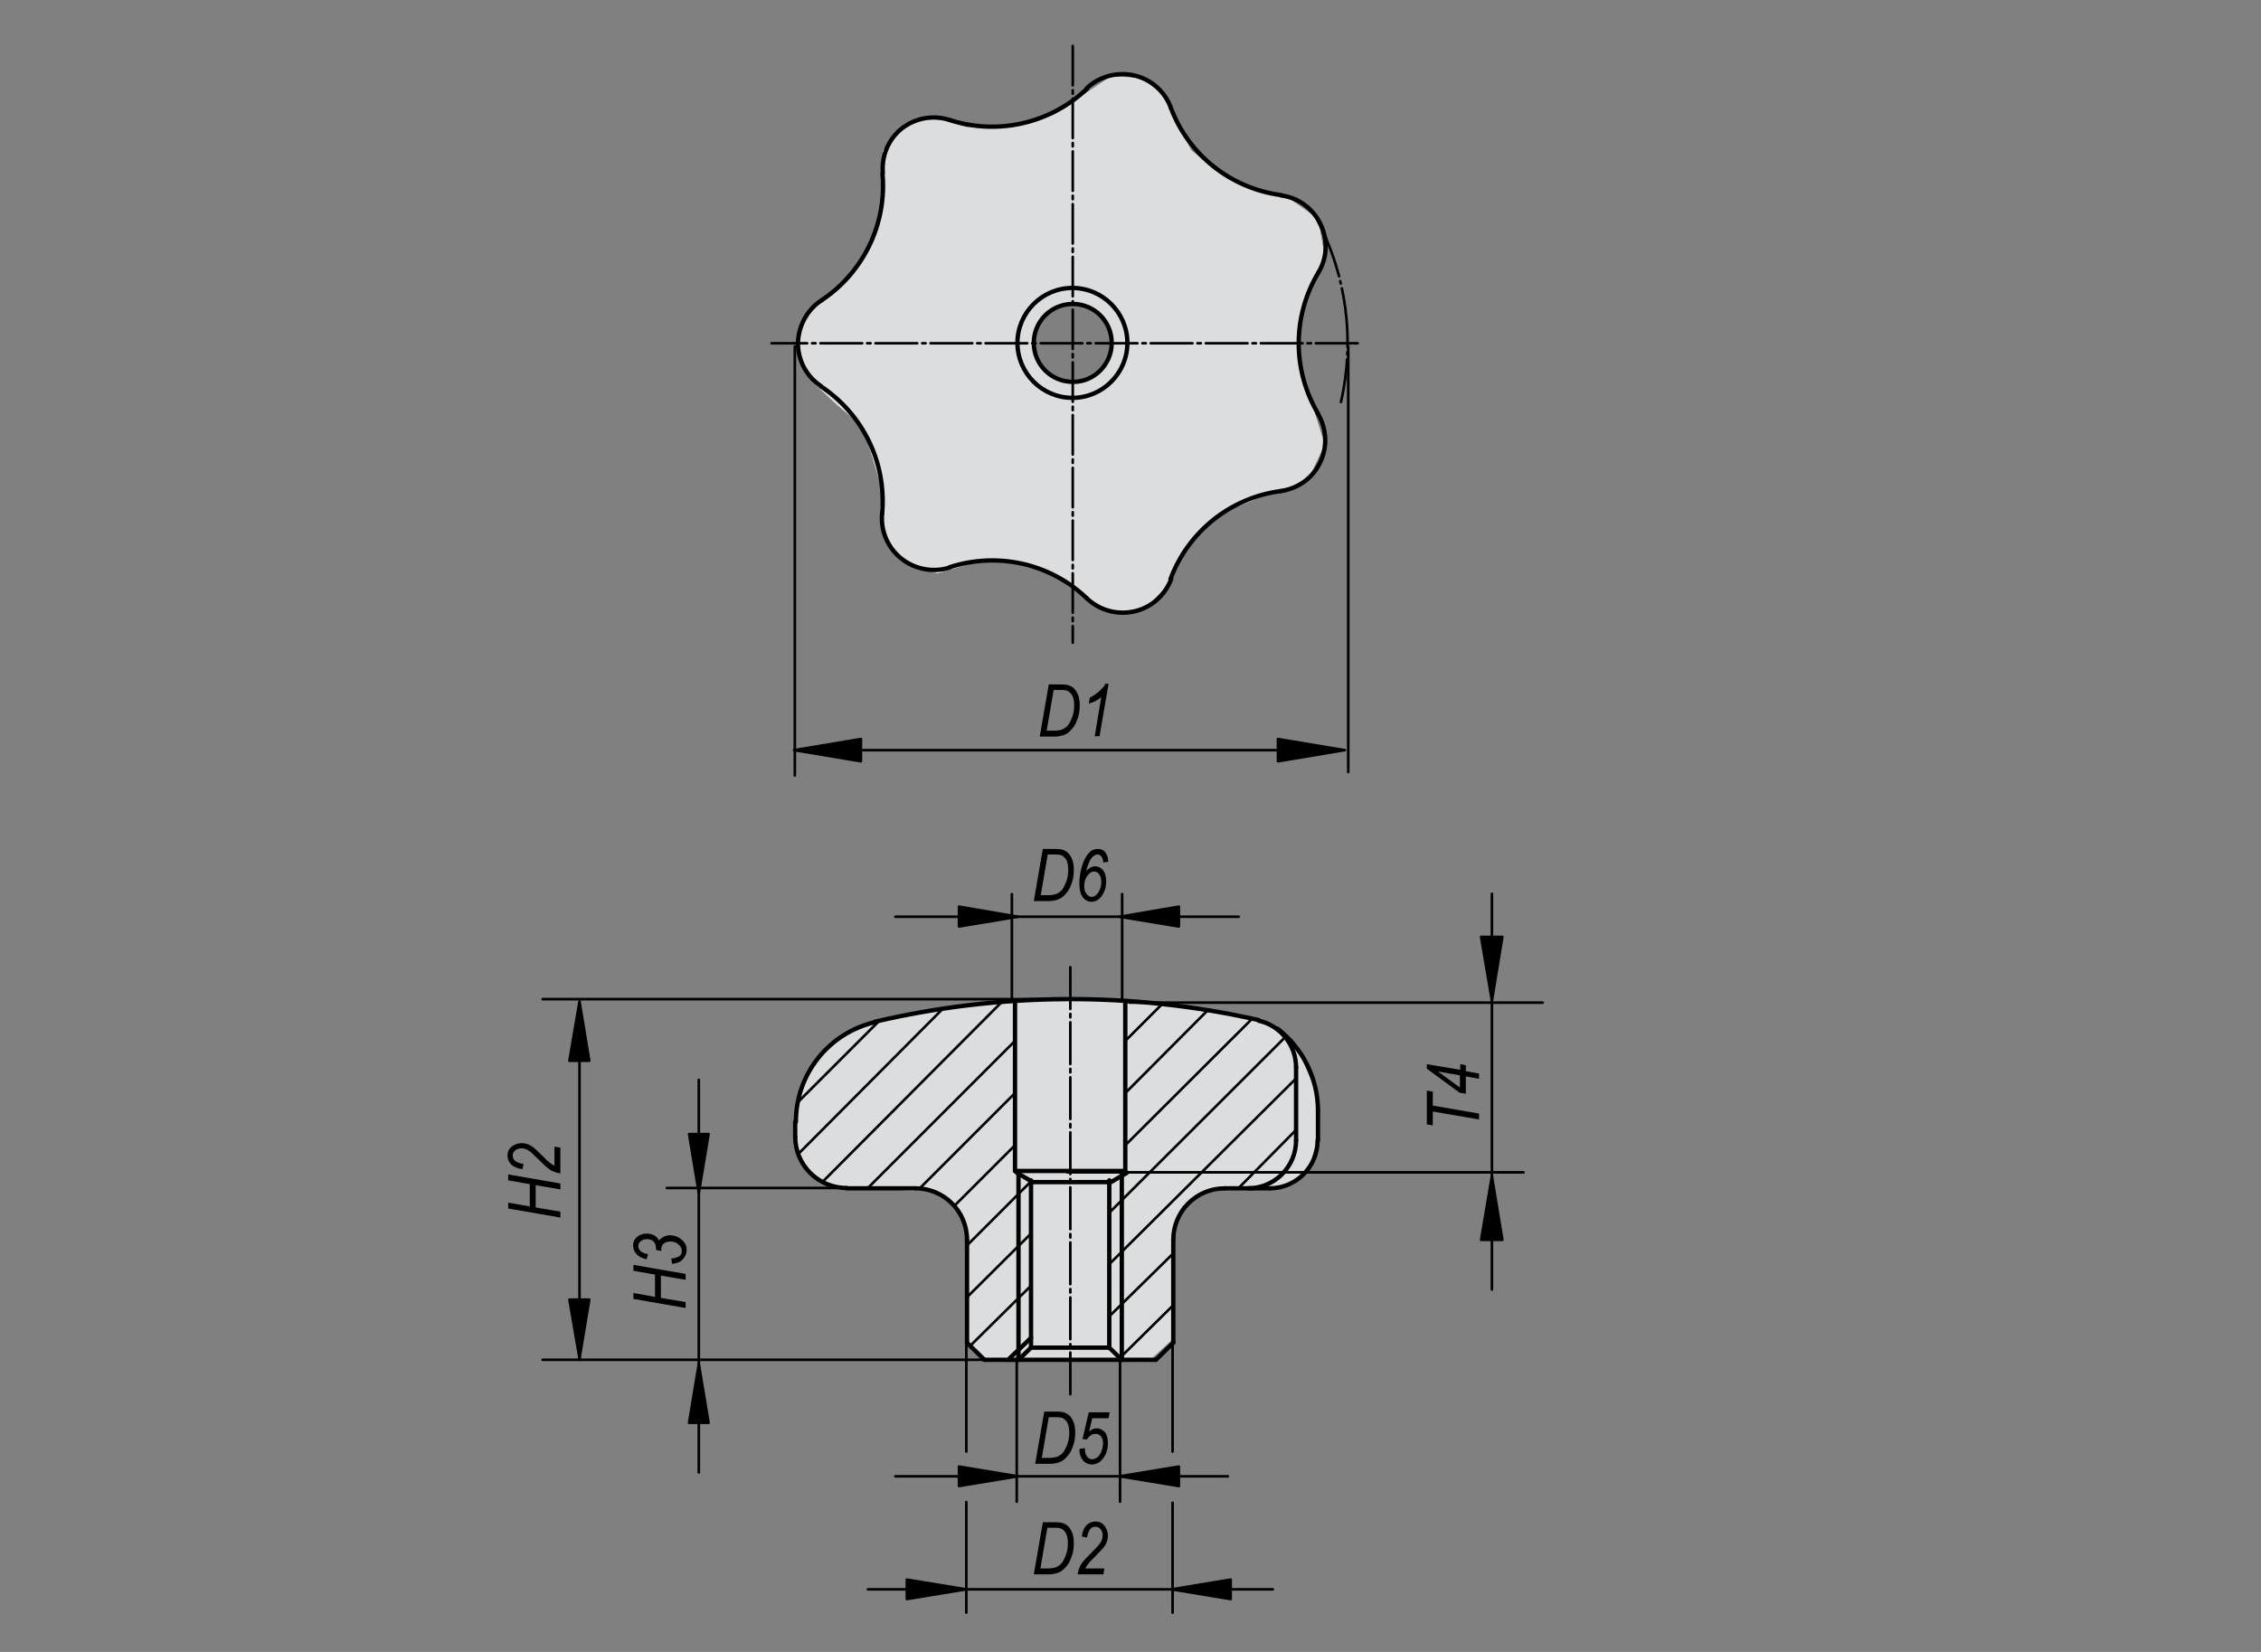 <?xml version="1.0" encoding="utf-8"?>
<!-- Generator: Adobe Illustrator 16.0.3, SVG Export Plug-In . SVG Version: 6.00 Build 0)  -->
<!DOCTYPE svg PUBLIC "-//W3C//DTD SVG 1.1//EN" "http://www.w3.org/Graphics/SVG/1.1/DTD/svg11.dtd">
<svg version="1.1" id="K0150-06194-432062" xmlns="http://www.w3.org/2000/svg" xmlns:xlink="http://www.w3.org/1999/xlink" x="0px"
	 y="0px" width="650px" height="475px" viewBox="0 0 650 475" enable-background="new 0 0 650 475" xml:space="preserve">
<rect x="0" y="0" width="650" height="475" fill="#808080" stroke="none"/>
<polygon fill="#FFFFFF" points="307.9,287.9 294,287.9 275.2,289.1 254.7,293 242.3,297.2 234.7,304 229.8,315.5 228.1,326.2 
	231,334.7 234.4,338.4 241,342 249.1,341.8 262.3,342.3 267.6,342.5 274.4,346.4 277.9,353 277.9,364.5 278.1,386.2 283,391.1 
	330.8,390.8 336.9,385.2 337.1,355.7 339.8,346.9 346.1,342.5 353.2,342 362.7,341.6 370.5,340.8 376.4,335.5 379.3,325 
	378.6,314.7 374.2,304.5 370,298.9 363.7,294.2 353.2,291.8 339.6,289.6 324.9,287.9 311.8,287.4 "/>
<path fill="#FFFFFF" d="M377.5,117.4l-4.1-12V94.9l3.4-12.9l3.9-8.5L378.9,63l-7.6-5.4l-9.8-2.9l-12-5.6l-7.1-5.9l-4.6-8.8l-3.7-7.3
	l-5.9-4.6l-8.8-0.5l-6.6,4.4l-9.8,6.6l-11,3.4l-14.1,0.2l-11-3.2l-6.8,2.2l-2.2,2.2l-4.1,5.6l-0.2,6.8l-0.7,13.4L248,74.2l-8.5,10
	l-7.1,5.6l-2.7,5.6l0.5,8.8l3.7,5.9l6.3,5.9l4.6,3.9l4.1,5.4l2.2,7.1l2.4,8.1l-0.5,8l2,8l6.6,6.3l8,2l11.7-3.4l9.8,0.5l10.7,2.9
	l8.5,5.9l9.8,5.4l9.5-1.5l5.9-6.3l6.6-12.4l10-8.8l13.4-5.4l10.2-3.2l5.1-10.7L377.5,117.4z M308.3,109.8c-6.2,0-11.2-5-11.2-11.2
	c0-6.2,5-11.2,11.2-11.2c6.2,0,11.2,5,11.2,11.2C319.6,104.7,314.5,109.8,308.3,109.8"/>
<polygon fill="#DCDDDE" points="307.9,287.9 294,287.9 275.2,289.1 254.7,293 242.3,297.2 234.7,304 229.8,315.5 228.1,326.2 
	231,334.7 234.4,338.4 241,342 249.1,341.8 262.3,342.3 267.6,342.5 274.4,346.4 277.9,353 277.9,364.5 278.1,386.2 283,391.1 
	330.8,390.8 336.9,385.2 337.1,355.7 339.8,346.9 346.1,342.5 353.2,342 362.7,341.6 370.5,340.8 376.4,335.5 379.3,325 
	378.6,314.7 374.2,304.5 370,298.9 363.7,294.2 353.2,291.8 339.6,289.6 324.9,287.9 311.8,287.4 "/>
<path fill="#DCDDDE" d="M377.5,117.4l-4.1-12V94.9l3.4-12.9l3.9-8.5L378.9,63l-7.6-5.4l-9.8-2.9l-12-5.6l-7.1-5.9l-4.6-8.8l-3.7-7.3
	l-5.9-4.6l-8.8-0.5l-6.6,4.4l-9.8,6.6l-11,3.4l-14.1,0.2l-11-3.2l-6.8,2.2l-2.2,2.2l-4.1,5.6l-0.2,6.8l-0.7,13.4L248,74.2l-8.5,10
	l-7.1,5.6l-2.7,5.6l0.5,8.8l3.7,5.9l6.3,5.9l4.6,3.9l4.1,5.4l2.2,7.1l2.4,8.1l-0.5,8l2,8l6.6,6.3l8,2l11.7-3.4l9.8,0.5l10.7,2.9
	l8.5,5.9l9.8,5.4l9.5-1.5l5.9-6.3l6.6-12.4l10-8.8l13.4-5.4l10.2-3.2l5.1-10.7L377.5,117.4z M308.3,109.8c-6.2,0-11.2-5-11.2-11.2
	c0-6.2,5-11.2,11.2-11.2c6.2,0,11.2,5,11.2,11.2C319.6,104.7,314.5,109.8,308.3,109.8"/>
<line fill="none" stroke="#000000" stroke-width="1.25" stroke-linecap="round" stroke-linejoin="round" stroke-miterlimit="1.5" x1="283" y1="391" x2="332.3" y2="391"/>
<line fill="none" stroke="#000000" stroke-width="1.25" stroke-linecap="round" stroke-linejoin="round" stroke-miterlimit="1.5" x1="337.3" y1="386.1" x2="337.3" y2="356.5"/>
<line fill="none" stroke="#000000" stroke-width="1.25" stroke-linecap="round" stroke-linejoin="round" stroke-miterlimit="1.5" x1="365" y1="341.7" x2="352.1" y2="341.7"/>
<line fill="none" stroke="#000000" stroke-width="1.25" stroke-linecap="round" stroke-linejoin="round" stroke-miterlimit="1.5" x1="278" y1="356.5" x2="278" y2="386.1"/>
<line fill="none" stroke="#000000" stroke-width="1.25" stroke-linecap="round" stroke-linejoin="round" stroke-miterlimit="1.5" x1="243.5" y1="341.7" x2="263.2" y2="341.7"/>
<line fill="none" stroke="#000000" stroke-width="1.25" stroke-linecap="round" stroke-linejoin="round" stroke-miterlimit="1.5" x1="378.9" y1="327.9" x2="378.9" y2="319.4"/>
<line fill="none" stroke="#000000" stroke-width="1.25" stroke-linecap="round" stroke-linejoin="round" stroke-miterlimit="1.5" x1="228.6" y1="322.6" x2="228.6" y2="326.8"/>
<line fill="none" stroke="#000000" stroke-width="0.75" stroke-linecap="round" stroke-linejoin="round" stroke-miterlimit="1.5" stroke-dasharray="12,1.417,0.992,1.417" x1="307.7" y1="400.9" x2="307.7" y2="277.5"/>
<path fill="none" stroke="#000000" stroke-width="1.25" stroke-linecap="round" stroke-linejoin="round" stroke-miterlimit="1.5" d="
	M361.8,293.3c-36.3-8.2-74-8-110.3,0.5"/>
<line fill="none" stroke="#000000" stroke-width="1.25" stroke-linecap="round" stroke-linejoin="round" stroke-miterlimit="1.5" x1="372.6" y1="327.9" x2="372.6" y2="306.9"/>
<path fill="none" stroke="#000000" stroke-width="1.25" stroke-linecap="round" stroke-linejoin="round" stroke-miterlimit="1.5" d="
	M278,356.5c0-8.2-6.6-14.8-14.8-14.8"/>
<path fill="none" stroke="#000000" stroke-width="1.25" stroke-linecap="round" stroke-linejoin="round" stroke-miterlimit="1.5" d="
	M228.6,326.8c0,8.2,6.6,14.8,14.8,14.8"/>
<path fill="none" stroke="#000000" stroke-width="1.25" stroke-linecap="round" stroke-linejoin="round" stroke-miterlimit="1.5" d="
	M251.6,293.9c-13.4,3.1-22.8,15-22.8,28.7"/>
<path fill="none" stroke="#000000" stroke-width="1.25" stroke-linecap="round" stroke-linejoin="round" stroke-miterlimit="1.5" d="
	M372.6,306.9c0-6.4-4.5-12-10.7-13.4"/>
<path fill="none" stroke="#000000" stroke-width="1.25" stroke-linecap="round" stroke-linejoin="round" stroke-miterlimit="1.5" d="
	M358.8,341.7c7.6,0,13.8-6.2,13.8-13.8"/>
<path fill="none" stroke="#000000" stroke-width="1.25" stroke-linecap="round" stroke-linejoin="round" stroke-miterlimit="1.5" d="
	M352.1,341.7c-8.2,0-14.8,6.6-14.8,14.8"/>
<path fill="none" stroke="#000000" stroke-width="1.25" stroke-linecap="round" stroke-linejoin="round" stroke-miterlimit="1.5" d="
	M378.9,319.4c0-9.2-4.3-17.9-11.6-23.6"/>
<path fill="none" stroke="#000000" stroke-width="1.25" stroke-linecap="round" stroke-linejoin="round" stroke-miterlimit="1.5" d="
	M365,341.7c7.6,0,13.8-6.2,13.8-13.8"/>
<line fill="none" stroke="#000000" stroke-width="1.25" stroke-linecap="round" stroke-linejoin="round" stroke-miterlimit="1.5" x1="278" y1="386.1" x2="283" y2="391"/>
<line fill="none" stroke="#000000" stroke-width="1.25" stroke-linecap="round" stroke-linejoin="round" stroke-miterlimit="1.5" x1="337.3" y1="386.1" x2="332.3" y2="391"/>
<line fill="none" stroke="#000000" stroke-width="1.25" stroke-linecap="round" stroke-linejoin="round" stroke-miterlimit="1.5" x1="291.8" y1="336.7" x2="323.5" y2="336.7"/>
<line fill="none" stroke="#000000" stroke-width="1.25" stroke-linecap="round" stroke-linejoin="round" stroke-miterlimit="1.5" x1="322.5" y1="391" x2="322.5" y2="337.3"/>
<line fill="none" stroke="#000000" stroke-width="1.25" stroke-linecap="round" stroke-linejoin="round" stroke-miterlimit="1.5" x1="292.8" y1="391" x2="292.8" y2="337.3"/>
<line fill="none" stroke="#000000" stroke-width="1.25" stroke-linecap="round" stroke-linejoin="round" stroke-miterlimit="1.5" x1="318.9" y1="387.5" x2="318.9" y2="339.4"/>
<line fill="none" stroke="#000000" stroke-width="1.25" stroke-linecap="round" stroke-linejoin="round" stroke-miterlimit="1.5" x1="296.4" y1="387.5" x2="296.4" y2="339.4"/>
<line fill="none" stroke="#000000" stroke-width="1.25" stroke-linecap="round" stroke-linejoin="round" stroke-miterlimit="1.5" x1="291.8" y1="336.7" x2="291.8" y2="287.9"/>
<line fill="none" stroke="#000000" stroke-width="1.25" stroke-linecap="round" stroke-linejoin="round" stroke-miterlimit="1.5" x1="323.5" y1="336.7" x2="323.5" y2="287.9"/>
<line fill="none" stroke="#000000" stroke-width="1.25" stroke-linecap="round" stroke-linejoin="round" stroke-miterlimit="1.5" x1="296.4" y1="387.5" x2="318.9" y2="387.5"/>
<line fill="none" stroke="#000000" stroke-width="1.25" stroke-linecap="round" stroke-linejoin="round" stroke-miterlimit="1.5" x1="296.4" y1="387.5" x2="292.8" y2="391"/>
<line fill="none" stroke="#000000" stroke-width="1.25" stroke-linecap="round" stroke-linejoin="round" stroke-miterlimit="1.5" x1="318.9" y1="387.5" x2="322.5" y2="391"/>
<line fill="none" stroke="#000000" stroke-width="1.25" stroke-linecap="round" stroke-linejoin="round" stroke-miterlimit="1.5" x1="292.3" y1="337.2" x2="296.9" y2="339.9"/>
<polyline fill="none" stroke="#000000" stroke-width="1.25" stroke-linecap="round" stroke-linejoin="round" stroke-miterlimit="1.5" points="
	324,337.2 319.4,339.9 296.9,339.9 "/>
<line fill="none" stroke="#000000" stroke-width="0.75" stroke-linecap="round" stroke-linejoin="round" stroke-miterlimit="1.5" x1="321.9" y1="390.5" x2="337.3" y2="375.3"/>
<line fill="none" stroke="#000000" stroke-width="0.75" stroke-linecap="round" stroke-linejoin="round" stroke-miterlimit="1.5" x1="318.9" y1="378.5" x2="337.3" y2="360.4"/>
<line fill="none" stroke="#000000" stroke-width="0.75" stroke-linecap="round" stroke-linejoin="round" stroke-miterlimit="1.5" x1="356" y1="341.7" x2="372.6" y2="324.9"/>
<line fill="none" stroke="#000000" stroke-width="0.75" stroke-linecap="round" stroke-linejoin="round" stroke-miterlimit="1.5" x1="318.9" y1="363.5" x2="372.6" y2="310.1"/>
<line fill="none" stroke="#000000" stroke-width="0.75" stroke-linecap="round" stroke-linejoin="round" stroke-miterlimit="1.5" x1="318.9" y1="348.7" x2="369.6" y2="298.1"/>
<line fill="none" stroke="#000000" stroke-width="0.75" stroke-linecap="round" stroke-linejoin="round" stroke-miterlimit="1.5" x1="323.5" y1="329.3" x2="359.9" y2="293"/>
<line fill="none" stroke="#000000" stroke-width="0.75" stroke-linecap="round" stroke-linejoin="round" stroke-miterlimit="1.5" x1="323.5" y1="314.3" x2="347.2" y2="290.5"/>
<line fill="none" stroke="#000000" stroke-width="0.75" stroke-linecap="round" stroke-linejoin="round" stroke-miterlimit="1.5" x1="323.5" y1="299.3" x2="334.1" y2="288.7"/>
<line fill="none" stroke="#000000" stroke-width="1.25" stroke-linecap="round" stroke-linejoin="round" stroke-miterlimit="1.5" x1="289.8" y1="391" x2="296.4" y2="384.7"/>
<line fill="none" stroke="#000000" stroke-width="0.75" stroke-linecap="round" stroke-linejoin="round" stroke-miterlimit="1.5" x1="278.9" y1="387" x2="296.4" y2="369.7"/>
<line fill="none" stroke="#000000" stroke-width="0.75" stroke-linecap="round" stroke-linejoin="round" stroke-miterlimit="1.5" x1="278" y1="373" x2="296.4" y2="354.7"/>
<line fill="none" stroke="#000000" stroke-width="0.75" stroke-linecap="round" stroke-linejoin="round" stroke-miterlimit="1.5" x1="278" y1="358.1" x2="296.4" y2="339.7"/>
<line fill="none" stroke="#000000" stroke-width="0.75" stroke-linecap="round" stroke-linejoin="round" stroke-miterlimit="1.5" x1="274.3" y1="346.8" x2="291.8" y2="329.3"/>
<line fill="none" stroke="#000000" stroke-width="0.75" stroke-linecap="round" stroke-linejoin="round" stroke-miterlimit="1.5" x1="264.4" y1="341.7" x2="291.8" y2="314.3"/>
<line fill="none" stroke="#000000" stroke-width="0.75" stroke-linecap="round" stroke-linejoin="round" stroke-miterlimit="1.5" x1="249.4" y1="341.7" x2="291.8" y2="299.3"/>
<line fill="none" stroke="#000000" stroke-width="0.75" stroke-linecap="round" stroke-linejoin="round" stroke-miterlimit="1.5" x1="236.4" y1="339.9" x2="288.1" y2="288"/>
<line fill="none" stroke="#000000" stroke-width="0.75" stroke-linecap="round" stroke-linejoin="round" stroke-miterlimit="1.5" x1="229.5" y1="331.8" x2="271.1" y2="290"/>
<line fill="none" stroke="#000000" stroke-width="0.75" stroke-linecap="round" stroke-linejoin="round" stroke-miterlimit="1.5" x1="229.2" y1="317.1" x2="252.8" y2="293.5"/>
<line fill="none" stroke="#000000" stroke-width="0.75" stroke-linecap="round" stroke-linejoin="round" stroke-miterlimit="1.5" x1="277.8" y1="431.9" x2="277.8" y2="463.7"/>
<line fill="none" stroke="#000000" stroke-width="0.75" stroke-linecap="round" stroke-linejoin="round" stroke-miterlimit="1.5" x1="277.8" y1="385.9" x2="277.8" y2="417.4"/>
<line fill="none" stroke="#000000" stroke-width="0.75" stroke-linecap="round" stroke-linejoin="round" stroke-miterlimit="1.5" x1="337.1" y1="432.1" x2="337.1" y2="463.7"/>
<line fill="none" stroke="#000000" stroke-width="0.75" stroke-linecap="round" stroke-linejoin="round" stroke-miterlimit="1.5" x1="337.1" y1="385.9" x2="337.1" y2="417.4"/>
<line fill="none" stroke="#000000" stroke-width="0.75" stroke-linecap="round" stroke-linejoin="round" stroke-miterlimit="1.5" stroke-dasharray="12,1.417,0.992,1.417" x1="390.3" y1="98.7" x2="221.8" y2="98.7"/>
<line fill="none" stroke="#000000" stroke-width="0.75" stroke-linecap="round" stroke-linejoin="round" stroke-miterlimit="1.5" stroke-dasharray="11.339,1.417,0.992,1.417" x1="308.4" y1="13.2" x2="308.4" y2="184.8"/>
<path fill="none" stroke="#000000" stroke-width="1.25" stroke-linecap="round" stroke-linejoin="round" stroke-miterlimit="1.5" d="
	M273,34.5c-4.7-1.5-9.8-0.6-13.7,2.4c-3.9,3.1-5.9,7.9-5.5,12.8"/>
<path fill="none" stroke="#000000" stroke-width="1.25" stroke-linecap="round" stroke-linejoin="round" stroke-miterlimit="1.5" d="
	M336.6,31c-1.7-4.7-5.7-8.2-10.5-9.3c-4.8-1.1-10,0.2-13.6,3.6"/>
<path fill="none" stroke="#000000" stroke-width="1.25" stroke-linecap="round" stroke-linejoin="round" stroke-miterlimit="1.5" d="
	M379,78.4c2.6-4.3,2.8-9.5,0.6-14c-2.2-4.5-6.4-7.6-11.3-8.2"/>
<path fill="none" stroke="#000000" stroke-width="1.25" stroke-linecap="round" stroke-linejoin="round" stroke-miterlimit="1.5" d="
	M368.2,141.2c4.9-0.7,9.2-3.7,11.3-8.2c2.2-4.5,1.9-9.7-0.6-14"/>
<path fill="none" stroke="#000000" stroke-width="1.25" stroke-linecap="round" stroke-linejoin="round" stroke-miterlimit="1.5" d="
	M312.5,172.1c3.6,3.4,8.7,4.8,13.6,3.7c4.9-1.1,8.8-4.6,10.6-9.3"/>
<path fill="none" stroke="#000000" stroke-width="1.25" stroke-linecap="round" stroke-linejoin="round" stroke-miterlimit="1.5" d="
	M253.6,147.6c-0.5,5,1.6,9.9,5.5,13c3.9,3.1,9.1,4.1,13.9,2.6"/>
<path fill="none" stroke="#000000" stroke-width="1.25" stroke-linecap="round" stroke-linejoin="round" stroke-miterlimit="1.5" d="
	M236.1,86.4c-4.1,2.7-6.6,7.4-6.7,12.3c0,5,2.5,9.6,6.6,12.3"/>
<path fill="none" stroke="#000000" stroke-width="1.25" stroke-linecap="round" stroke-linejoin="round" stroke-miterlimit="1.5" d="
	M379,78.4c-7.5,12.5-7.5,28-0.1,40.5"/>
<path fill="none" stroke="#000000" stroke-width="1.25" stroke-linecap="round" stroke-linejoin="round" stroke-miterlimit="1.5" d="
	M336.6,31c5.1,13.6,17.3,23.2,31.7,25.1"/>
<path fill="none" stroke="#000000" stroke-width="1.25" stroke-linecap="round" stroke-linejoin="round" stroke-miterlimit="1.5" d="
	M273,34.5c13.8,4.5,29,1,39.5-9"/>
<path fill="none" stroke="#000000" stroke-width="1.25" stroke-linecap="round" stroke-linejoin="round" stroke-miterlimit="1.5" d="
	M236.1,86.4c12.1-8,18.9-22,17.6-36.5"/>
<path fill="none" stroke="#000000" stroke-width="1.25" stroke-linecap="round" stroke-linejoin="round" stroke-miterlimit="1.5" d="
	M253.6,147.6c1.3-14.5-5.5-28.5-17.6-36.5"/>
<path fill="none" stroke="#000000" stroke-width="1.25" stroke-linecap="round" stroke-linejoin="round" stroke-miterlimit="1.5" d="
	M312.5,172.1c-10.5-10.1-25.7-13.5-39.5-9"/>
<path fill="none" stroke="#000000" stroke-width="1.25" stroke-linecap="round" stroke-linejoin="round" stroke-miterlimit="1.5" d="
	M368.2,141.2c-14.4,1.9-26.6,11.6-31.7,25.3"/>
<path fill="none" stroke="#000000" stroke-width="1.25" stroke-linecap="round" stroke-linejoin="round" stroke-miterlimit="1.5" d="
	M324.1,98.6c0-8.7-7.1-15.8-15.8-15.8c-8.7,0-15.8,7.1-15.8,15.8c0,8.7,7.1,15.8,15.8,15.8C317,114.4,324.1,107.3,324.1,98.6"/>
<path fill="none" stroke="#000000" stroke-width="1.25" stroke-linecap="round" stroke-linejoin="round" stroke-miterlimit="1.5" d="
	M319.6,98.6c0-6.2-5-11.2-11.2-11.2c-6.2,0-11.2,5-11.2,11.2c0,6.2,5,11.2,11.2,11.2C314.5,109.9,319.6,104.8,319.6,98.6"/>
<line fill="none" stroke="#000000" stroke-width="0.75" stroke-linecap="round" stroke-linejoin="round" stroke-miterlimit="1.5" x1="261.9" y1="341.6" x2="191.7" y2="341.6"/>
<line fill="none" stroke="#000000" stroke-width="0.75" stroke-linecap="round" stroke-linejoin="round" stroke-miterlimit="1.5" x1="301.4" y1="391" x2="156" y2="391"/>
<line fill="none" stroke="#000000" stroke-width="0.75" stroke-linecap="round" stroke-linejoin="round" stroke-miterlimit="1.5" x1="311.3" y1="287.3" x2="156" y2="287.3"/>
<polyline fill="none" stroke="#000000" stroke-width="0.75" stroke-linecap="round" stroke-linejoin="round" stroke-miterlimit="1.5" points="
	166.6,391 166.6,339.8 166.6,288.7 "/>
<g>
	<path d="M161.1,350.1l-15-2.6v-1.7l6.2,1.1v-6.4l-6.2-1.1v-1.7l15,2.6v1.7l-7.1-1.2v6.4l7.1,1.2V350.1z"/>
	<path d="M161.1,337.4c-1.3-0.2-2.4-0.6-3.2-1.2c-0.6-0.4-1.8-1.5-3.5-3.2c-1-1-1.8-1.8-2.5-2.2c-0.6-0.4-1.3-0.6-2-0.6
		c-0.7,0-1.3,0.2-1.8,0.6c-0.5,0.4-0.7,0.9-0.7,1.5c0,0.6,0.2,1.1,0.7,1.5s1.3,0.7,2.4,0.9l-0.3,1.5c-1.4-0.2-2.4-0.6-3.2-1.3
		c-0.7-0.7-1.1-1.6-1.1-2.6c0-1.1,0.4-2,1.2-2.6s1.7-1,2.9-1c1,0,2,0.3,2.9,0.9c0.6,0.4,1.7,1.4,3.4,3.1c1.2,1.3,2.3,2.1,3.1,2.5
		v-5.5l1.7,0.3V337.4z"/>
</g>
<g>
	<path d="M197.1,376.1l-15-2.6v-1.7l6.2,1.1v-6.4l-6.2-1.1v-1.7l15,2.6v1.7l-7.1-1.2v6.4l7.1,1.2V376.1z"/>
	<path d="M193.2,363.4l-0.2-1.5c1.1-0.1,1.8-0.4,2.3-0.7s0.7-0.9,0.7-1.5c0-0.7-0.3-1.4-1-1.9c-0.6-0.6-1.4-0.8-2.3-0.8
		c-0.8,0-1.4,0.2-1.9,0.6c-0.5,0.4-0.7,1-0.7,1.6c0,0.1,0,0.2,0,0.5l-1.5-0.3c0-0.1,0-0.3,0-0.4c0-0.8-0.2-1.5-0.7-2
		c-0.5-0.5-1.1-0.7-1.9-0.7c-0.7,0-1.3,0.2-1.8,0.6c-0.5,0.4-0.7,0.9-0.7,1.4c0,0.5,0.2,1,0.7,1.5c0.5,0.4,1.2,0.7,2.1,0.8l-0.4,1.5
		c-1.3-0.3-2.2-0.7-2.9-1.5c-0.7-0.7-1-1.5-1-2.5c0-1,0.4-1.8,1.1-2.4s1.6-1,2.8-1c0.8,0,1.5,0.2,2.1,0.5c0.6,0.3,1.1,0.8,1.5,1.5
		c0.3-0.5,0.8-0.8,1.3-1.1c0.5-0.2,1.1-0.4,1.7-0.4c1.4,0,2.5,0.4,3.5,1.3c1,0.8,1.4,1.8,1.4,2.9c0,1.1-0.4,1.9-1.1,2.7
		S194.5,363.3,193.2,363.4z"/>
</g>
<polyline fill="none" stroke="#000000" stroke-width="0.75" stroke-linecap="round" stroke-linejoin="round" stroke-miterlimit="1.5" points="
	200.9,423.4 200.9,390.2 200.9,310.5 "/>
<polygon points="200.9,409.1 198.1,409.1 200.9,392.2 203.7,409.1 "/>
<polyline fill="none" stroke="#000000" stroke-width="0.75" stroke-linecap="round" stroke-linejoin="round" stroke-miterlimit="1.5" points="
	200.9,409.1 198.1,409.1 200.9,392.2 203.7,409.1 200.9,409.1 "/>
<polygon points="200.9,326.1 203.7,326.1 200.9,343 198.1,326.1 "/>
<polyline fill="none" stroke="#000000" stroke-width="0.75" stroke-linecap="round" stroke-linejoin="round" stroke-miterlimit="1.5" points="
	200.9,326.1 203.7,326.1 200.9,343 198.1,326.1 200.9,326.1 "/>
<polygon points="166.6,305 163.7,305 166.6,288 169.4,305 "/>
<polyline fill="none" stroke="#000000" stroke-width="0.75" stroke-linecap="round" stroke-linejoin="round" stroke-miterlimit="1.5" points="
	166.6,305 163.7,305 166.6,288 169.4,305 166.6,305 "/>
<polygon points="166.6,373.7 169.4,373.7 166.6,390.6 163.7,373.7 "/>
<polyline fill="none" stroke="#000000" stroke-width="0.75" stroke-linecap="round" stroke-linejoin="round" stroke-miterlimit="1.5" points="
	166.6,373.7 169.4,373.7 166.6,390.6 163.7,373.7 166.6,373.7 "/>
<line fill="none" stroke="#000000" stroke-width="0.75" stroke-linecap="round" stroke-linejoin="round" stroke-miterlimit="1.5" x1="292.3" y1="390.5" x2="292.3" y2="431.8"/>
<line fill="none" stroke="#000000" stroke-width="0.75" stroke-linecap="round" stroke-linejoin="round" stroke-miterlimit="1.5" x1="322" y1="390.5" x2="322" y2="431.8"/>
<polyline fill="none" stroke="#000000" stroke-width="0.75" stroke-linecap="round" stroke-linejoin="round" stroke-miterlimit="1.5" points="
	257.4,424.5 284.5,424.5 353,424.5 "/>
<line fill="none" stroke="#000000" stroke-width="0.75" stroke-linecap="round" stroke-linejoin="round" stroke-miterlimit="1.5" x1="290.9" y1="288" x2="290.9" y2="257.1"/>
<line fill="none" stroke="#000000" stroke-width="0.75" stroke-linecap="round" stroke-linejoin="round" stroke-miterlimit="1.5" x1="322.6" y1="288" x2="322.6" y2="257.1"/>
<line fill="none" stroke="#000000" stroke-width="0.75" stroke-linecap="round" stroke-linejoin="round" stroke-miterlimit="1.5" x1="306.8" y1="337.1" x2="438" y2="337.1"/>
<g>
	<path d="M297.6,420.9l2.6-15h3.7c0.8,0,1.5,0.1,1.9,0.2c0.6,0.2,1.2,0.5,1.7,1s0.9,1.2,1.2,2c0.3,0.8,0.4,1.8,0.4,2.9
		c0,1.5-0.2,2.8-0.7,4c-0.4,1.2-1,2.2-1.7,2.9c-0.7,0.8-1.4,1.3-2.3,1.6c-0.7,0.2-1.5,0.4-2.4,0.4H297.6z M299.5,419.2h2
		c0.9,0,1.7-0.1,2.3-0.3c0.6-0.2,1.2-0.6,1.7-1.1c0.5-0.6,0.9-1.4,1.3-2.4s0.6-2.2,0.6-3.5c0-1.1-0.2-2.1-0.5-2.7s-0.8-1.1-1.3-1.4
		c-0.4-0.2-1-0.3-1.9-0.3h-2.2L299.5,419.2z"/>
	<path d="M310.4,416.6l1.5-0.2l0,0.5c0,0.5,0.1,1,0.3,1.4s0.5,0.8,0.8,1s0.6,0.3,1,0.3c0.4,0,0.9-0.2,1.4-0.5
		c0.5-0.4,0.9-0.9,1.2-1.7c0.3-0.8,0.5-1.5,0.5-2.4c0-0.9-0.2-1.5-0.6-2c-0.4-0.5-0.9-0.7-1.6-0.7c-0.9,0-1.7,0.5-2.4,1.6l-1.3-0.1
		l1.8-7.7h6l-0.3,1.7h-4.7l-0.9,3.8c0.7-0.6,1.4-0.9,2.2-0.9c0.9,0,1.7,0.4,2.3,1.1c0.6,0.7,0.9,1.8,0.9,3.1c0,1.9-0.5,3.4-1.5,4.6
		c-0.9,1.1-1.9,1.6-3.2,1.6c-0.6,0-1.2-0.2-1.7-0.5c-0.5-0.3-0.9-0.8-1.3-1.5c-0.3-0.7-0.5-1.4-0.5-2.2L310.4,416.6z"/>
</g>
<g>
	<path d="M297.2,259.1l2.6-15h3.7c0.8,0,1.5,0.1,1.9,0.2c0.6,0.2,1.2,0.5,1.7,1s0.9,1.2,1.2,2c0.3,0.8,0.4,1.8,0.4,2.9
		c0,1.5-0.2,2.8-0.7,4c-0.4,1.2-1,2.2-1.7,2.9c-0.7,0.8-1.4,1.3-2.3,1.6c-0.7,0.2-1.5,0.4-2.4,0.4H297.2z M299.2,257.4h2
		c0.9,0,1.7-0.1,2.3-0.3c0.6-0.2,1.2-0.6,1.7-1.1c0.5-0.6,0.9-1.4,1.3-2.4s0.6-2.2,0.6-3.5c0-1.1-0.2-2.1-0.5-2.7s-0.8-1.1-1.3-1.4
		c-0.4-0.2-1-0.3-1.9-0.3h-2.2L299.2,257.4z"/>
	<path d="M312.3,250.4c0.4-0.4,0.9-0.8,1.3-1c0.4-0.2,0.8-0.3,1.2-0.3c0.9,0,1.7,0.4,2.3,1.1c0.6,0.8,0.9,1.8,0.9,3.2
		c0,1.8-0.5,3.2-1.4,4.4c-0.8,1-1.7,1.5-2.8,1.5c-1,0-1.8-0.4-2.5-1.3c-0.7-0.9-1-2.2-1-3.9c0-1.5,0.2-3.2,0.7-4.9
		c0.5-1.7,1.2-3.1,2.1-4c0.7-0.8,1.6-1.1,2.6-1.1c0.8,0,1.5,0.3,2,0.9c0.5,0.6,0.9,1.5,0.9,2.8l-1.4,0.2c-0.2-1.5-0.7-2.3-1.7-2.3
		c-0.4,0-0.8,0.2-1.2,0.5c-0.5,0.5-1,1.1-1.3,2S312.4,249.7,312.3,250.4z M311.7,254.9c0,0.9,0.2,1.6,0.7,2.2s0.9,0.8,1.5,0.8
		c0.6,0,1.2-0.4,1.7-1.1c0.7-0.9,1-2,1-3.2c0-0.9-0.2-1.6-0.6-2.2s-0.9-0.8-1.5-0.8c-0.7,0-1.3,0.4-1.9,1.2
		C312,252.6,311.7,253.6,311.7,254.9z"/>
</g>
<polygon points="275.7,424.5 275.7,421.7 292.6,424.5 275.7,427.3 "/>
<polyline fill="none" stroke="#000000" stroke-width="0.75" stroke-linecap="round" stroke-linejoin="round" stroke-miterlimit="1.5" points="
	275.7,424.5 275.7,421.7 292.6,424.5 275.7,427.3 275.7,424.5 "/>
<polygon points="338.9,424.5 338.9,427.3 321.9,424.5 338.9,421.7 "/>
<polyline fill="none" stroke="#000000" stroke-width="0.75" stroke-linecap="round" stroke-linejoin="round" stroke-miterlimit="1.5" points="
	338.9,424.5 338.9,427.3 321.9,424.5 338.9,421.7 338.9,424.5 "/>
<polyline fill="none" stroke="#000000" stroke-width="0.75" stroke-linecap="round" stroke-linejoin="round" stroke-miterlimit="1.5" points="
	257.4,263.6 294,263.6 356.1,263.6 "/>
<polygon points="275.7,263.6 275.7,260.7 292.6,263.6 275.7,266.4 "/>
<polyline fill="none" stroke="#000000" stroke-width="0.75" stroke-linecap="round" stroke-linejoin="round" stroke-miterlimit="1.5" points="
	275.7,263.6 275.7,260.7 292.6,263.6 275.7,266.4 275.7,263.6 "/>
<polygon points="338.9,263.6 338.9,266.4 321.9,263.6 338.9,260.7 "/>
<polyline fill="none" stroke="#000000" stroke-width="0.75" stroke-linecap="round" stroke-linejoin="round" stroke-miterlimit="1.5" points="
	338.9,263.6 338.9,266.4 321.9,263.6 338.9,260.7 338.9,263.6 "/>
<polyline fill="none" stroke="#000000" stroke-width="0.75" stroke-linecap="round" stroke-linejoin="round" stroke-miterlimit="1.5" points="
	249.5,457 283.7,457 365.9,457 "/>
<g>
	<path d="M297.2,452.7l2.6-15h3.7c0.8,0,1.5,0.1,1.9,0.2c0.6,0.2,1.2,0.5,1.7,1s0.9,1.2,1.2,2c0.3,0.8,0.4,1.8,0.4,2.9
		c0,1.5-0.2,2.8-0.7,4c-0.4,1.2-1,2.2-1.7,2.9c-0.7,0.8-1.4,1.3-2.3,1.6c-0.7,0.2-1.5,0.4-2.4,0.4H297.2z M299.1,451h2
		c0.9,0,1.7-0.1,2.3-0.3c0.6-0.2,1.2-0.6,1.7-1.1c0.5-0.6,0.9-1.4,1.3-2.4s0.6-2.2,0.6-3.5c0-1.1-0.2-2.1-0.5-2.7s-0.8-1.1-1.3-1.4
		c-0.4-0.2-1-0.3-1.9-0.3h-2.2L299.1,451z"/>
	<path d="M309.8,452.7c0.2-1.3,0.6-2.4,1.2-3.2c0.4-0.6,1.5-1.8,3.2-3.5c1-1,1.8-1.8,2.2-2.5c0.4-0.6,0.6-1.3,0.6-2
		c0-0.7-0.2-1.3-0.6-1.8c-0.4-0.5-0.9-0.7-1.5-0.7c-0.6,0-1.1,0.2-1.5,0.7s-0.7,1.3-0.9,2.4l-1.5-0.3c0.2-1.4,0.6-2.4,1.3-3.2
		c0.7-0.7,1.6-1.1,2.6-1.1c1.1,0,2,0.4,2.6,1.2c0.6,0.8,1,1.7,1,2.9c0,1-0.3,2-0.9,2.9c-0.4,0.6-1.4,1.7-3.1,3.4
		c-1.3,1.2-2.1,2.3-2.5,3.1h5.5l-0.3,1.7H309.8z"/>
</g>
<polygon points="260.7,457 260.7,454.2 277.7,457 260.7,459.8 "/>
<polyline fill="none" stroke="#000000" stroke-width="0.75" stroke-linecap="round" stroke-linejoin="round" stroke-miterlimit="1.5" points="
	260.7,457 260.7,454.2 277.7,457 260.7,459.8 260.7,457 "/>
<polygon points="353.8,457 353.8,459.8 336.8,457 353.8,454.2 "/>
<polyline fill="none" stroke="#000000" stroke-width="0.75" stroke-linecap="round" stroke-linejoin="round" stroke-miterlimit="1.5" points="
	353.8,457 353.8,459.8 336.8,457 353.8,454.2 353.8,457 "/>
<path fill="none" stroke="#000000" stroke-width="0.75" stroke-linecap="round" stroke-miterlimit="1.5" stroke-dasharray="17.008,1.417,0.709,1.417" d="
	M378.9,63.6c8.1,15.7,10.7,34.1,6.6,52"/>
<line fill="none" stroke="#000000" stroke-width="0.75" stroke-linecap="round" stroke-miterlimit="1.5" x1="324.7" y1="288.3" x2="443.5" y2="288.3"/>
<polyline fill="none" stroke="#000000" stroke-width="0.75" stroke-linecap="round" stroke-miterlimit="1.5" points="428.9,370.8 
	428.9,335.6 428.9,257 "/>
<g>
	<path d="M425.2,321.9l-13.3-2.3v4l-1.7-0.3v-9.7l1.7,0.3v4l13.3,2.3V321.9z"/>
	<path d="M425.2,310.2l-3.8-0.7v5l-1.8-0.3l-9.4-6.9v-1.3l9.6,1.6V306l1.6,0.3v1.7l3.8,0.7V310.2z M419.7,309.2l-6.3-1.1l6.3,4.6
		V309.2z"/>
</g>
<polygon points="428.9,356.5 425.8,356.5 428.9,338.2 431.9,356.5 "/>
<polyline fill="none" stroke="#000000" stroke-width="0.75" stroke-linecap="round" stroke-linejoin="round" stroke-miterlimit="1.5" points="
	428.9,356.5 425.8,356.5 428.9,338.2 431.9,356.5 428.9,356.5 "/>
<polygon points="428.9,269.4 431.9,269.4 428.9,287.7 425.8,269.4 "/>
<polyline fill="none" stroke="#000000" stroke-width="0.75" stroke-linecap="round" stroke-linejoin="round" stroke-miterlimit="1.5" points="
	428.9,269.4 431.9,269.4 428.9,287.7 425.8,269.4 428.9,269.4 "/>
<line fill="none" stroke="#000000" stroke-width="0.75" stroke-linecap="round" stroke-miterlimit="1.5" x1="228.5" y1="99.6" x2="228.5" y2="223"/>
<line fill="none" stroke="#000000" stroke-width="0.75" stroke-linecap="round" stroke-miterlimit="1.5" x1="387.6" y1="99.6" x2="387.6" y2="222"/>
<polyline fill="none" stroke="#000000" stroke-width="0.75" stroke-linecap="round" stroke-miterlimit="1.5" points="228.5,215.7 
	307.4,215.7 386.6,215.7 "/>
<g>
	<path d="M298.9,211.8l2.6-15h3.7c0.8,0,1.5,0.1,1.9,0.2c0.6,0.2,1.2,0.5,1.7,1s0.9,1.2,1.2,2c0.3,0.8,0.4,1.8,0.4,2.9
		c0,1.5-0.2,2.8-0.7,4c-0.4,1.2-1,2.2-1.7,2.9c-0.7,0.8-1.4,1.3-2.3,1.6c-0.7,0.2-1.5,0.4-2.4,0.4H298.9z M300.9,210.1h2
		c0.9,0,1.7-0.1,2.3-0.3c0.6-0.2,1.2-0.6,1.7-1.1c0.5-0.6,0.9-1.4,1.3-2.4c0.4-1,0.6-2.2,0.6-3.5c0-1.1-0.2-2.1-0.5-2.7
		s-0.8-1.1-1.3-1.4c-0.4-0.2-1-0.3-1.9-0.3h-2.2L300.9,210.1z"/>
	<path d="M314.7,211.8l1.9-11.4c-0.8,0.8-2,1.5-3.6,1.9l0.3-1.7c1-0.5,2-1.2,2.9-2c0.7-0.7,1.3-1.3,1.6-2h0.9l-2.6,15.1H314.7z"/>
</g>
<polygon points="367.4,215.7 367.4,212.5 386.5,215.7 367.4,218.9 "/>
<polyline fill="none" stroke="#000000" stroke-width="0.75" stroke-linecap="round" stroke-linejoin="round" stroke-miterlimit="1.5" points="
	367.4,215.7 367.4,212.5 386.5,215.7 367.4,218.9 367.4,215.7 "/>
<polygon points="247.5,215.7 247.5,218.9 228.3,215.7 247.5,212.5 "/>
<polyline fill="none" stroke="#000000" stroke-width="0.75" stroke-linecap="round" stroke-linejoin="round" stroke-miterlimit="1.5" points="
	247.5,215.7 247.5,218.9 228.3,215.7 247.5,212.5 247.5,215.7 "/>
</svg>
